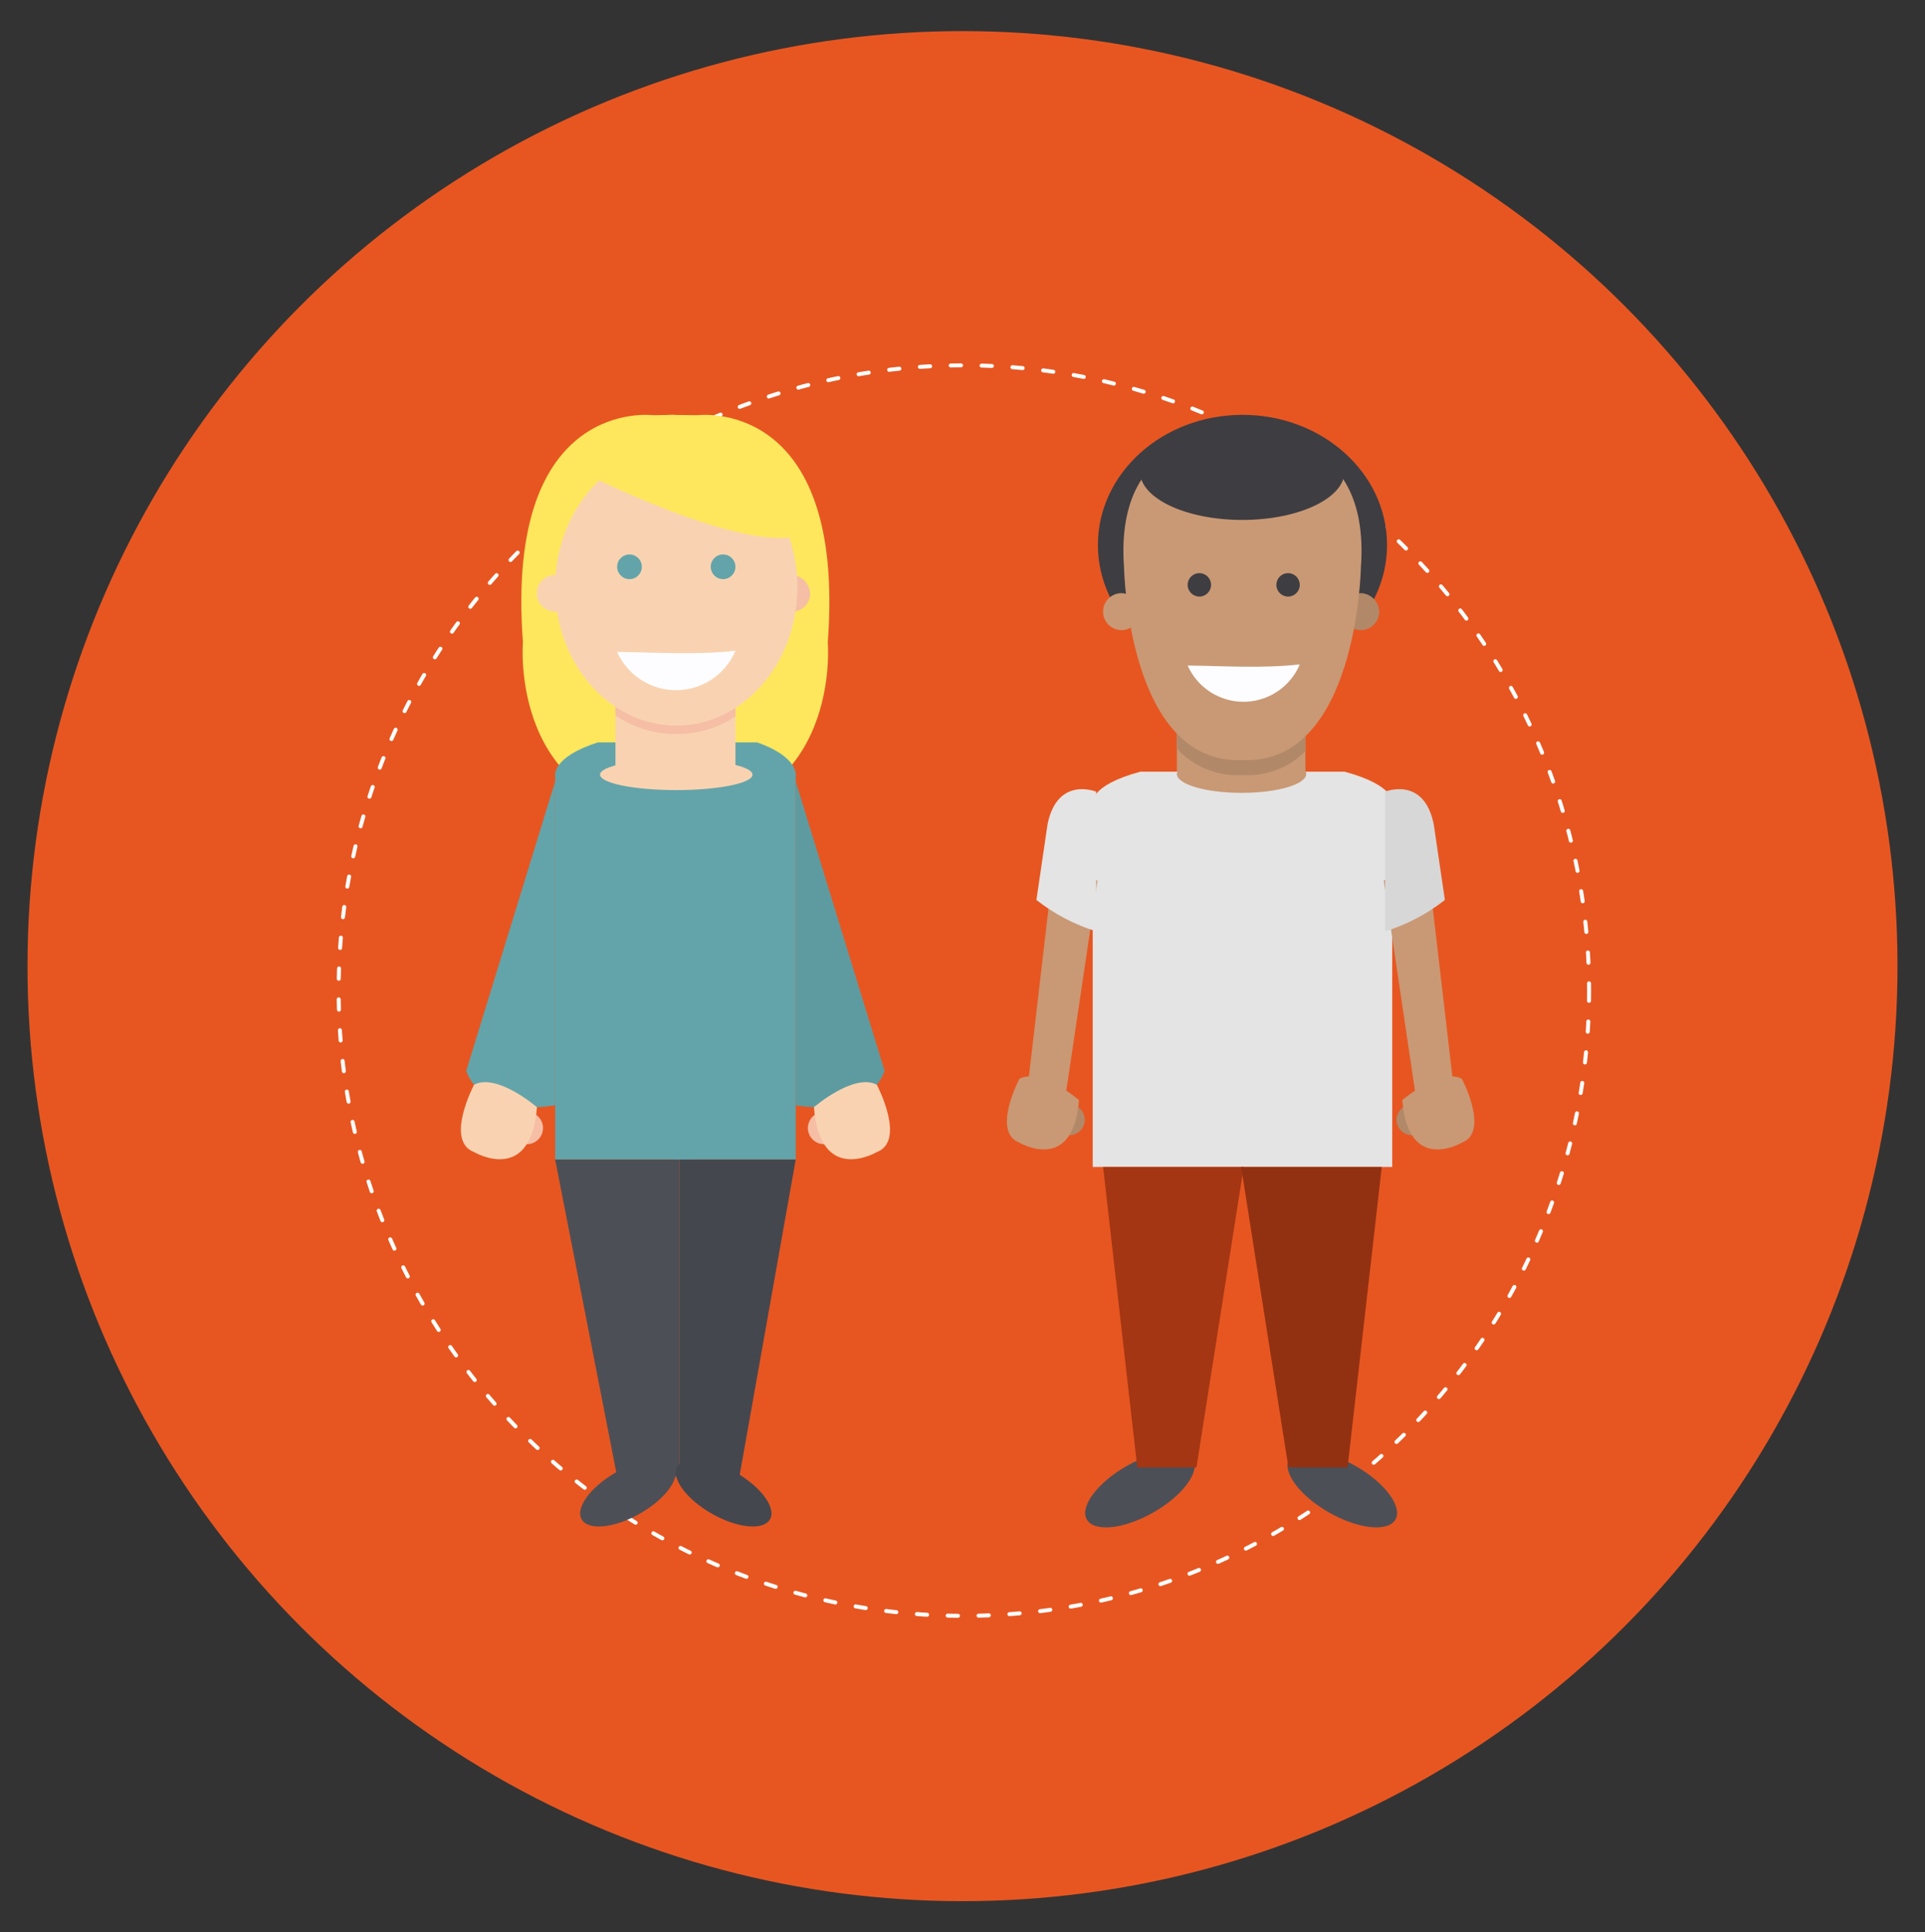 <?xml version="1.0" encoding="utf-8"?><!--Generator: Adobe Illustrator 26.3.1, SVG Export Plug-In . SVG Version: 6.00 Build 0)--><svg version="1.1" id="Calque_1" xmlns="http://www.w3.org/2000/svg" xmlns:xlink="http://www.w3.org/1999/xlink" x="0px" y="0px" viewBox="0 0 243.03 243.939" style="enable-background:new 0 0 243.03 243.939;" xml:space="preserve"><rect x="0" y="0" width="243.03" height="243.939" fill="#333333" stroke="none"/><style type="text/css">.st0{fill:#E75621;}
	
		.st1{fill:none;stroke:#FFFFFF;stroke-width:0.5;stroke-linecap:round;stroke-linejoin:round;stroke-dasharray:1.299,2.599,1.299,2.599,1.299,2.599;}
	.st2{fill:#3E3D42;}
	.st3{fill:#4D4F56;}
	.st4{fill:#C99975;}
	.st5{fill:#E4E4E4;}
	.st6{fill:#B18969;}
	.st7{fill:#D7D7D7;}
	.st8{fill:#A43613;}
	.st9{fill:#923111;}
	.st10{fill:#FDFDFF;}
	.st11{fill:#FEE75D;}
	.st12{fill:#63A4AA;}
	.st13{fill:#F9D3B1;}
	.st14{fill:#F5BEA5;}
	.st15{fill:#5E9BA1;}
	.st16{fill:#45474E;}</style><g><g id="Groupe_de_masques_1" transform="translate(-15 -15.729)"><g id="PREINSCIPTION_ILLUS01" transform="translate(2 6.729)"><g id="Groupe_456"><circle id="Ellipse_78" class="st0" cx="134.515" cy="130.97" r="118.044"/><circle id="Ellipse_79" class="st1" cx="134.689" cy="134.057" r="78.935"/><g id="Groupe_2451" transform="translate(139.308 59.282)"><path id="Tracé_784" class="st2" d="M48.806,18.516c0,9.071-8.172,16.425-18.252,16.425
						s-18.251-7.354-18.251-16.425S20.474,2.091,30.554,2.091
						S48.806,9.448,48.806,18.516z"/><g id="Groupe_460" transform="translate(0 2.605)"><path id="Tracé_785" class="st3" d="M24.32,131.312c0.922,1.623-1.333,4.645-5.038,6.751
							s-7.455,2.5-8.378,0.876s1.333-4.646,5.037-6.752S23.397,129.69,24.32,131.312
							z"/><path id="Tracé_786" class="st3" d="M36.453,131.312c-0.922,1.623,1.333,4.645,5.037,6.751
							s7.455,2.5,8.378,0.876s-1.333-4.646-5.038-6.752S37.374,129.69,36.453,131.312z
							"/><rect id="Rectangle_257" x="22.274" y="37.145" class="st4" width="16.224" height="15.329"/><path id="Tracé_787" class="st5" d="M43.433,44.53H17.675
							c-6.616,1.791-6.028,4.029-6.028,4.029v45.875H49.46V48.559
							C49.46,48.559,50.051,46.321,43.433,44.53z"/><g id="Groupe_457" transform="translate(12.143 19.903)"><path id="Tracé_788" class="st6" d="M35.671,4.585c-0.089,1.285-1.204,2.254-2.488,2.164
								c-1.285-0.089-2.254-1.204-2.164-2.488c0.085-1.222,1.102-2.17,2.327-2.17
								C34.676,2.138,35.716,3.254,35.671,4.585z"/><path id="Tracé_789" class="st4" d="M5.469,4.585C5.381,5.87,4.269,6.84,2.984,6.752
								s-2.255-1.201-2.168-2.486C0.9,3.044,1.915,2.095,3.14,2.094
								C4.47,2.14,5.512,3.254,5.469,4.585z"/></g><g id="Groupe_458" transform="translate(47.573 44.649)"><path id="Tracé_790" class="st6" d="M2.432,43.862c0.014,1.067,0.89,1.922,1.958,1.908
								c1.068-0.014,1.922-0.89,1.908-1.958c-0.014-1.058-0.875-1.908-1.933-1.908
								c-1.074,0.007-1.94,0.883-1.933,1.957
								C2.432,43.861,2.432,43.861,2.432,43.862z"/><path id="Tracé_791" class="st4" d="M4.76,40.154L0.815,13.644L6.298,11.066l3.182,27.289
								L4.76,40.154z"/><path id="Tracé_792" class="st4" d="M10.68,38.66c0,0,3.548,6.712,0,8.056
								c0,0-6.794,4.031-7.521-5.369C3.159,41.346,7.963,37.206,10.68,38.66z"/><path id="Tracé_793" class="st7" d="M7.132,6.546c-1.231-6.154-6.144-4.14-6.144-4.14
								v17.634c2.736-0.849,5.293-2.191,7.547-3.959L7.132,6.546z"/></g><g id="Groupe_459" transform="translate(0 44.649)"><path id="Tracé_794" class="st6" d="M10.64,43.862c-0.014,1.067-0.89,1.922-1.958,1.908
								c-1.067-0.014-1.922-0.89-1.908-1.958
								c0.014-1.058,0.875-1.908,1.933-1.908
								C9.781,41.911,10.647,42.787,10.64,43.862z"/><path id="Tracé_795" class="st4" d="M8.311,40.154l3.946-26.51L6.775,11.066L3.593,38.355
								L8.311,40.154z"/><path id="Tracé_796" class="st4" d="M2.392,38.66c0,0-3.548,6.712,0,8.056
								c0,0,6.793,4.031,7.52-5.369C9.912,41.346,5.109,37.206,2.392,38.66z"/><path id="Tracé_797" class="st5" d="M5.941,6.546c1.23-6.154,6.144-4.14,6.144-4.14
								v17.634c-2.736-0.849-5.293-2.191-7.546-3.959L5.941,6.546z"/></g><path id="Tracé_798" class="st8" d="M15.828,94.438h-2.87l4.315,37.931h7.469l5.967-37.931
							H15.828z"/><path id="Tracé_799" class="st9" d="M45.268,94.438h2.87l-4.315,37.931h-7.469
							l-5.968-37.931H45.268z"/><path id="Tracé_800" class="st4" d="M38.605,44.81c0,1.328-3.657,2.4-8.167,2.4
							s-8.168-1.077-8.168-2.4s3.658-2.406,8.168-2.406S38.605,43.481,38.605,44.81z
							"/><path id="Tracé_801" class="st6" d="M22.273,41.627c2.101,2.284,5.112,3.511,8.211,3.345
							h0.139c2.933,0.161,5.797-0.933,7.875-3.009v-4.818H22.273V41.627z"/><path id="Tracé_802" class="st4" d="M31.139,2.118c-0.2,0.008-0.39,0.03-0.586,0.044
							c-0.2-0.013-0.384-0.036-0.586-0.044c0,0-15.707-1.455-14.365,16.671
							c0,0,0.447,24.84,14.881,24.281h0.138c14.434,0.559,14.881-24.281,14.881-24.281
							C46.847,0.663,31.139,2.118,31.139,2.118z"/><path id="Tracé_803" class="st2" d="M26.588,20.947c0.001,0.816-0.661,1.478-1.477,1.479
							s-1.478-0.661-1.479-1.477c-0.001-0.816,0.661-1.478,1.477-1.479
							c0,0,0.001,0,0.001,0C25.926,19.47,26.588,20.131,26.588,20.947z"/><path id="Tracé_804" class="st2" d="M37.788,20.947c0.001,0.816-0.661,1.478-1.477,1.479
							s-1.478-0.661-1.479-1.477c-0.001-0.816,0.661-1.478,1.477-1.479
							c0,0,0.001,0,0.001,0C37.126,19.47,37.788,20.131,37.788,20.947z"/><path id="Tracé_805" class="st10" d="M23.633,31.131c1.735,3.892,6.297,5.641,10.189,3.906
							c1.787-0.797,3.205-2.242,3.966-4.044
							C33.068,31.514,28.35,31.189,23.633,31.131z"/></g><path id="Tracé_806" class="st2" d="M43.441,9.232c0,3.383-5.782,6.126-12.914,6.126
						s-12.915-2.743-12.915-6.126s5.782-6.127,12.915-6.127
						S43.441,5.848,43.441,9.232z"/></g><g id="Groupe_2452" transform="translate(70.372 59.282)"><path id="Tracé_676" class="st11" d="M25.112,2.138c0,0-18.814-2.479-16.463,28.692
						c0,0-1.829,20.9,19.207,22.2V2.091L25.112,2.138z"/><path id="Tracé_677" class="st11" d="M30.67,2.138c0,0,18.814-2.479,16.463,28.692
						c0,0,1.829,20.9-19.207,22.2L27.002,2.094L30.67,2.138z"/><path id="Tracé_678" class="st12" d="M18.098,43.446c-5.9,1.889-5.379,4.25-5.379,4.25v48.407
						h16.922V43.443L18.098,43.446z"/><path id="Tracé_679" class="st12" d="M38.246,43.446c5.313,1.889,4.841,4.25,4.841,4.25v48.407
						H27.855V43.443L38.246,43.446z"/><rect id="Rectangle_223" x="20.328" y="35.771" class="st13" width="15.148" height="11.748"/><path id="Tracé_680" class="st14" d="M20.329,40.036c4.557,3.104,10.535,3.159,15.148,0.139
						v-4.4h-15.148V40.036z"/><path id="Tracé_681" class="st14" d="M44.905,24.928c-0.171,1.272-1.34,2.164-2.611,1.993
						c-1.272-0.171-2.164-1.34-1.993-2.611c0.155-1.154,1.14-2.015,2.305-2.014
						C43.964,22.393,44.99,23.568,44.905,24.928z"/><ellipse id="Ellipse_35" class="st13" cx="28.008" cy="23.846" rx="15.29" ry="17.475"/><path id="Tracé_682" class="st13" d="M15.02,24.928c-0.171,1.272-1.34,2.164-2.611,1.993
						c-1.272-0.171-2.164-1.34-1.993-2.611c0.155-1.154,1.14-2.015,2.305-2.014
						C14.079,22.393,15.105,23.568,15.02,24.928z"/><path id="Tracé_683" class="st12" d="M23.659,21.273c0,0.861-0.698,1.559-1.559,1.559
						s-1.559-0.698-1.559-1.559c0-0.861,0.698-1.559,1.559-1.559
						s1.559,0.698,1.559,1.559V21.273z"/><path id="Tracé_684" class="st12" d="M35.477,21.273c0,0.861-0.698,1.559-1.559,1.559
						s-1.559-0.698-1.559-1.559c0-0.861,0.697-1.558,1.558-1.559
						C34.778,19.714,35.477,20.412,35.477,21.273z"/><path id="Tracé_685" class="st13" d="M37.631,47.515c0,1.077-4.308,1.948-9.624,1.948
						s-9.623-0.872-9.623-1.948s4.308-1.948,9.623-1.948S37.631,46.444,37.631,47.515z
						"/><g id="Groupe_932" transform="translate(0 46.314)"><path id="Tracé_686" class="st14" d="M11.183,45.837c-0.015,1.127-0.94,2.028-2.067,2.013
							c-1.127-0.015-2.028-0.94-2.013-2.067c0.015-1.116,0.924-2.013,2.041-2.013
							c1.134,0.008,2.047,0.933,2.039,2.067
							C11.183,45.837,11.183,45.837,11.183,45.837z"/><path id="Tracé_687" class="st12" d="M12.707,2.091L1.497,38.575
							c0,0,1.513,5.9,11.205,4.368V2.091H12.707z"/><path id="Tracé_688" class="st13" d="M2.48,40.346c0,0-3.744,7.084,0,8.5
							c0,0,7.169,4.254,7.937-5.666C10.417,43.181,5.348,38.813,2.48,40.346z"/></g><g id="Groupe_933" transform="translate(42.282 46.314)"><path id="Tracé_689" class="st14" d="M2.339,45.837c0.015,1.127,0.94,2.028,2.067,2.013
							c1.127-0.015,2.028-0.94,2.013-2.067c-0.015-1.116-0.924-2.013-2.041-2.013
							c-1.134,0.008-2.047,0.933-2.039,2.067
							C2.339,45.837,2.339,45.837,2.339,45.837z"/><path id="Tracé_690" class="st15" d="M0.815,2.091l11.206,36.484
							c0,0-1.514,5.9-11.206,4.368V2.091z"/><path id="Tracé_691" class="st13" d="M11.043,40.346c0,0,3.744,7.084,0,8.5
							c0,0-7.169,4.254-7.936-5.666C3.107,43.181,8.176,38.813,11.043,40.346z"/></g><path id="Tracé_692" class="st10" d="M20.54,32.019c1.83,4.107,6.642,5.953,10.749,4.124
						c1.887-0.84,3.383-2.366,4.187-4.269
						C30.497,32.428,25.518,32.081,20.54,32.019z"/><path id="Tracé_693" class="st11" d="M15.985,9.244c0,0,19.364,9.918,27.314,8.187
						C43.299,17.434,38.655-1.776,15.985,9.244z"/><path id="Tracé_694" class="st16" d="M43.087,96.105H28.421v40.026h7.557L43.087,96.105z"/><path id="Tracé_695" class="st3" d="M12.718,96.105l0.133,0.683l7.688,39.344h7.881V96.105
						H12.718z"/><path id="Tracé_696" class="st3" d="M27.762,134.873c0.821,1.445-1.132,4.106-4.363,5.943
						s-6.517,2.154-7.339,0.708c-0.822-1.446,1.132-4.106,4.363-5.943
						S26.94,133.427,27.762,134.873z"/><path id="Tracé_697" class="st16" d="M28.137,134.873c-0.822,1.445,1.131,4.106,4.363,5.943
						s6.517,2.154,7.339,0.708s-1.132-4.106-4.363-5.943
						S28.954,133.427,28.137,134.873z"/></g></g></g></g></g></svg>